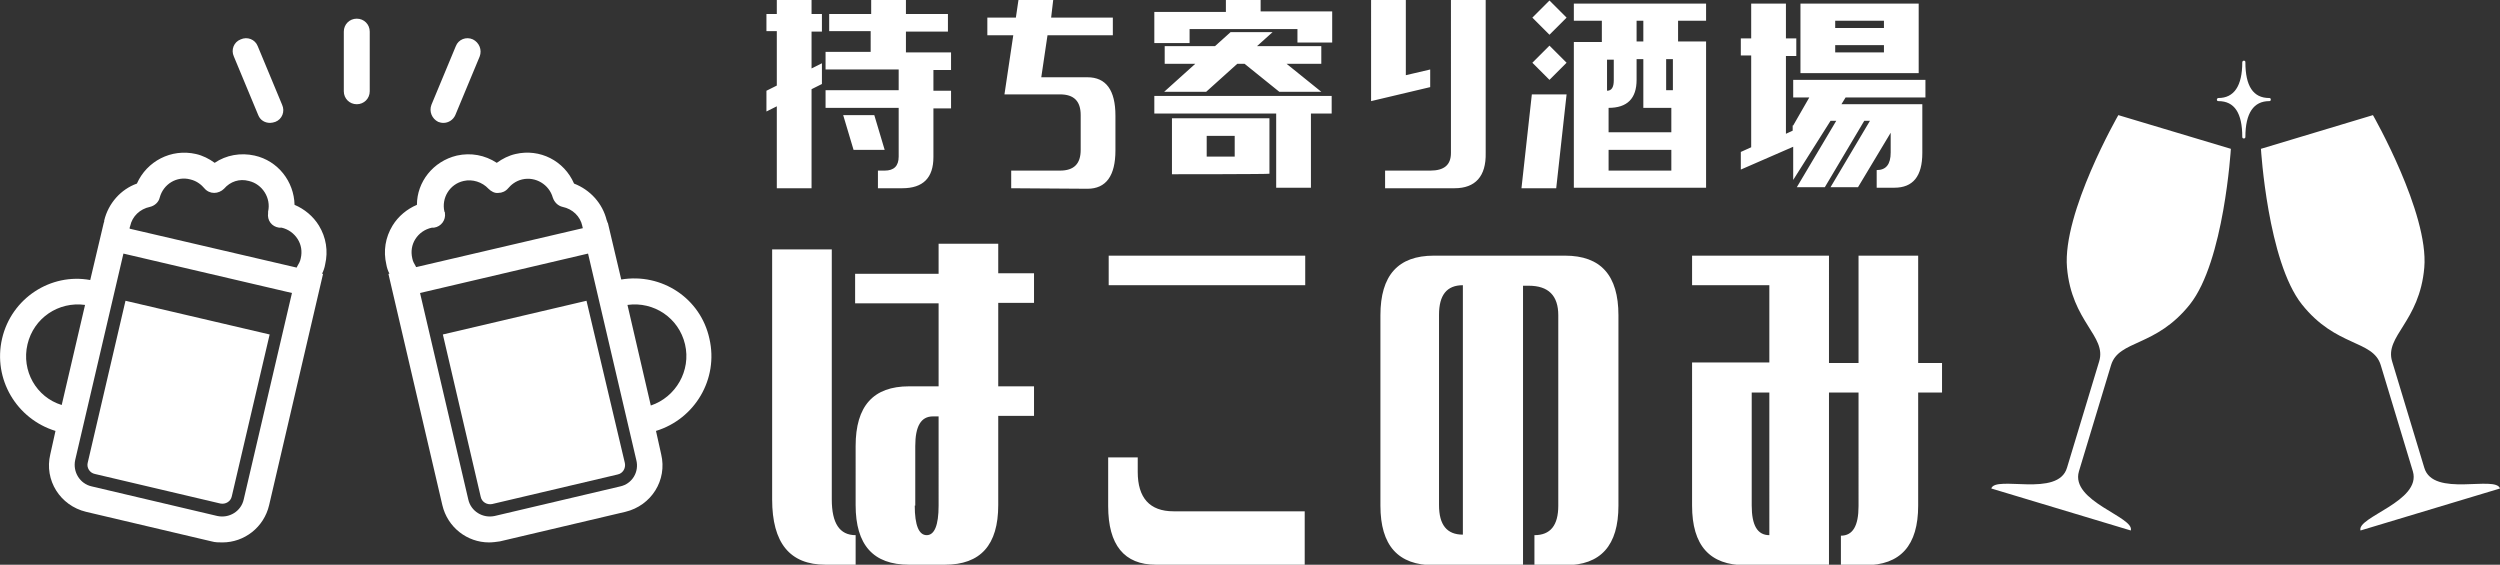 <?xml version="1.0" encoding="UTF-8"?> <svg xmlns="http://www.w3.org/2000/svg" id="レイヤー_1" viewBox="0 0 482.1 108.9"><rect x="0" y="0" width="482.1" height="108.9" fill="#333333" stroke="none"/><style>.st0{fill:#fff}</style><path class="st0" d="M149.8 36.3V20.5l-2 1v-4l2-1V6h-2V2.7h2V0h6.7v2.7h2v3.4h-2v7.1l2-1v4l-2 1v19.1h-6.7zM159.9 6V2.7h8.1V0h6.7v2.7h8.1v3.4h-8.1v4h8.7v3.4H180v4h3.4v3.4H180v9.4c0 4-2 6-6 6h-4.7v-3.4h1.3c1.8 0 2.7-.9 2.7-2.7v-9.4h-14.1v-3.4h14.1v-4h-14.1V10h8.7V6h-8zm4.7 22.9l-2-6.7h6l2 6.7h-6zm30.4 7.4v-3.4h9.4c2.7 0 4-1.3 4-4v-6.7c0-2.7-1.3-4-4-4h-10.7l1.7-11.4h-5V3.4h5.5l.5-3.4h6.7l-.4 3.4h11.9v3.4H202l-1.2 8.1h8.9c3.6 0 5.4 2.5 5.4 7.4V29c0 4.9-1.8 7.4-5.4 7.4l-14.7-.1zm27.6-28v-6h13.8V0h6.7v2.2h13.8v6h-6.7V5.6h-20.8v2.7h-6.8zm0 13.6v-3.4h34.2v3.4h-4v14.3h-6.7V21.9h-23.5zm2-9.6V8.9h9.7l3-2.7h8.1l-3 2.7h12.4v3.4h-6.7l6.7 5.4h-8.1l-6.7-5.4h-1.4l-6 5.4h-8.1l6-5.4h-5.9zm1.4 21.3V22.8h18.8v10.7c0 .1-18.8.1-18.8.1zm6.7-3.4h5.4v-4h-5.4v4zM264.4 0h6.7v14.5l4.7-1.1v3.4l-11.4 2.7V0zm16.1 36.3h-13.4v-3.4h8.7c2.7 0 4-1.1 4-3.4V0h6.7v29.5c.1 4.5-2 6.8-6 6.8zm12.9 0l2-18.1h6.7l-2 18.1h-6.7zm5.4-29.6l-3.3-3.3 3.3-3.3 3.3 3.3-3.3 3.3zm0 8.7l-3.3-3.3 3.3-3.3 3.3 3.3-3.3 3.3zM303.5 4V.7H329V4h-5.4v4h5.4v28.2h-25.5V8.1h5.4V4h-5.4zm6.4 13.5c.9 0 1.3-.7 1.3-2v-4h-1.3v6zm7 3.3v-9.4h-1.3v4c0 3.6-1.8 5.4-5.4 5.4v4.7h12.1v-4.7h-5.4zm-6.7 12.1h12.1v-4h-12.1v4zM315.6 4v4h1.3V4h-1.3zm7 7.4h-1.3v6h1.3v-6zm23.2 12.8l3.1-5.4h-3.1v-3.4h25.5v3.4h-15.4l-.8 1.3h15.6v9.4c0 4.5-1.8 6.7-5.4 6.7h-3.4v-3.4c1.8 0 2.7-1.1 2.7-3.4v-3.8l-6.3 10.5H353l7.6-12.8h-1.1l-7.6 12.8h-5.4l7.6-12.8H353l-7.2 11.4v-6.4l-10.1 4.4v-3.4l2-.9V10.7h-2V7.4h2V.7h6.7v6.7h2v3.4h-2v15l1.3-.6v-1zm1.4-10.1V.7H370v13.4h-22.8zm6.7-8.7h9.4V4h-9.4v1.4zm0 4.7h9.4V8.7h-9.4v1.4zm-194.7 98.8c-6.9 0-10.3-4.2-10.3-12.6V48.1h11.5v48.2c0 4.6 1.5 6.9 4.6 6.9v5.7h-5.8zm5.7-50.4v-5.7H181V47h11.5v5.7h6.9v5.7h-6.9v16.1h6.9v5.7h-6.9v17.2c0 7.7-3.4 11.5-10.3 11.5h-6.9c-6.9 0-10.3-3.8-10.3-11.5V86c0-7.7 3.4-11.5 10.3-11.5h5.7v-16h-16.1zm11.5 39c0 3.8.8 5.7 2.3 5.7 1.5 0 2.3-1.9 2.3-5.7V80.3h-1.1c-2.3 0-3.4 1.9-3.4 5.7v11.5zM213.8 55v-5.7h37.9V55h-37.9zm9.1 53.9c-6.1 0-9.2-3.8-9.2-11.3v-9.4h5.7V91c0 5 2.3 7.6 6.9 7.6h25.3V109l-28.7-.1zm73 0v-5.7c3.1 0 4.6-1.9 4.6-5.7V60.8c0-3.8-1.9-5.7-5.7-5.7h-1.1V109h-17.2c-6.9 0-10.3-3.8-10.3-11.5V60.8c0-7.7 3.4-11.5 10.3-11.5h25.3c6.9 0 10.3 3.8 10.3 11.5v36.7c0 7.7-3.4 11.5-10.3 11.5h-5.9zM282.1 55c-3.1 0-4.6 1.9-4.6 5.7v36.7c0 3.8 1.5 5.7 4.6 5.7V55zm44.2 0v-5.7h26.4V70h5.7V49.3h11.5V70h4.6v5.7h-4.6v21.8c0 7.7-3.4 11.5-10.3 11.5H355v-5.7c2.3 0 3.4-1.9 3.4-5.7V75.7h-5.7V109h-16.1c-6.9 0-10.3-3.8-10.3-11.5V69.9h14.9V55h-14.9zm11.5 42.5c0 3.8 1.1 5.7 3.4 5.7V75.7h-3.4v21.8zM113.1 58l-27.7 6.5 7.3 31.3c.2 1 1.2 1.6 2.2 1.4l24.2-5.7c1-.2 1.6-1.2 1.4-2.2L113.1 58z"></path><path class="st0" d="M119.8 53.9l-2.6-11h-.1c0-.2 0-.3-.1-.4-.8-3.3-3.2-5.9-6.3-7.1-1.9-4.4-6.6-6.8-11.3-5.7-1.3.3-2.5.9-3.6 1.7-2.3-1.5-5-2-7.7-1.4-4.6 1.1-7.7 5.1-7.7 9.5-1.9.8-3.6 2.2-4.7 4-1.4 2.3-1.8 4.9-1.2 7.5.1.6.3 1.2.6 1.8h-.2l10.4 44.6c1 4.3 4.8 7.2 9 7.2.7 0 1.4-.1 2.1-.2l24.2-5.7c5-1.2 8.1-6.1 6.9-11.1l-1-4.5c7.5-2.3 12.1-10 10.3-17.8-1.7-7.8-9.2-12.7-17-11.4zm-39.6-2.5c-.3-.5-.6-1-.7-1.6-.3-1.3-.1-2.6.6-3.7s1.8-1.9 3.2-2.2h.4c1.4-.2 2.3-1.5 2.1-2.8 0-.1 0-.2-.1-.3-.6-2.6 1-5.3 3.7-5.9 1.7-.4 3.6.2 4.8 1.5.5.5 1.2.9 1.9.8.7 0 1.4-.3 1.9-.9.5-.6 1.4-1.4 2.7-1.7 2.6-.6 5.2 1 5.9 3.5.3.9 1 1.6 1.9 1.8 1.9.4 3.4 1.8 3.8 3.7 0 .2.1.3.1.4l-32.1 7.5c-.1 0-.1 0-.1-.1zm39.4 42.4l-24.2 5.7c-2.3.5-4.6-.9-5.1-3.2L81 56.5l32.4-7.6 9.3 39.8c.6 2.3-.8 4.6-3.1 5.1zm5.9-15.6L121 58.8c5.1-.7 9.9 2.5 11.1 7.6 1.2 5.1-1.8 10.2-6.6 11.8zM9.7 87.6c-1.2 5 1.9 9.9 6.9 11.1l24.2 5.7c.7.2 1.4.2 2.1.2 4.2 0 8-2.9 9-7.2l10.4-44.6h-.2c.3-.6.5-1.2.6-1.8.6-2.6.2-5.2-1.2-7.5-1.1-1.8-2.8-3.2-4.7-4-.1-4.5-3.2-8.5-7.7-9.5-2.7-.6-5.5-.1-7.7 1.4-1.1-.8-2.3-1.4-3.6-1.7-4.8-1.1-9.5 1.4-11.4 5.7-3.1 1.1-5.5 3.8-6.3 7.1 0 .2 0 .3-.1.5l-2.6 11C9.8 52.6 2.2 57.5.4 65.3c-1.8 7.8 2.8 15.5 10.3 17.8l-1 4.5zM47 96.3c-.5 2.3-2.8 3.7-5.1 3.2l-24.2-5.7c-2.3-.5-3.7-2.8-3.2-5.1l9.3-39.8 32.5 7.6L47 96.3zM25.1 43.6c.4-1.9 1.9-3.3 3.8-3.7.9-.2 1.7-.9 1.9-1.8.7-2.6 3.3-4.2 5.9-3.5 1.3.3 2.2 1.1 2.7 1.7.5.6 1.2.9 1.9.9s1.4-.3 1.9-.8c1.2-1.4 3-2 4.8-1.5 2.6.6 4.3 3.3 3.7 5.9v.3c-.2 1.4.7 2.6 2.1 2.8h.5c1.3.3 2.4 1.1 3.1 2.2.7 1.1.9 2.4.6 3.7-.1.6-.4 1.1-.7 1.6 0 0 0 .1-.1.2L25 44.1c0-.2 0-.3.1-.5zM5.3 66.4c1.2-5.1 6-8.3 11.1-7.6l-4.5 19.3C7 76.6 4.1 71.5 5.3 66.4z"></path><path class="st0" d="M18.3 91.4l24.2 5.7c1 .2 2-.4 2.2-1.4L52 64.5 24.2 58l-7.3 31.3c-.2.9.4 1.9 1.4 2.1zM46.4 7.6c-1.3.5-1.9 2-1.3 3.3l4.7 11.3c.4 1 1.3 1.5 2.3 1.5.3 0 .7-.1 1-.2 1.3-.5 1.9-2 1.3-3.3L49.7 8.9c-.5-1.3-2-1.9-3.3-1.3zm41.5 1.3l-4.7 11.3c-.5 1.3.1 2.7 1.3 3.3.3.1.6.2 1 .2 1 0 1.9-.6 2.3-1.5l4.7-11.3c.5-1.3-.1-2.7-1.3-3.3-1.3-.6-2.8 0-3.3 1.3zM68.8 3.6c-1.4 0-2.5 1.1-2.5 2.5v11.5c0 1.4 1.1 2.5 2.5 2.5s2.5-1.1 2.5-2.5V6.1c0-1.4-1.1-2.5-2.5-2.5zm329.8 48c.9 10.5 7.7 13.2 6.2 18.1l-6.2 20.5c-1.7 5.8-13.8 1.4-14.6 4l26.9 8.1c.8-2.6-11.7-5.6-10-11.4l6.2-20.5c1.5-4.9 8.6-3.4 15.2-11.7 6.6-8.3 7.9-30 7.9-30l-21.7-6.5s-10.8 18.8-9.9 29.4zm56.6 50.7l26.9-8.1c-.8-2.6-12.9 1.8-14.6-4l-6.2-20.5c-1.5-4.9 5.3-7.6 6.2-18.1s-9.9-29.4-9.9-29.4L436 28.7s1.3 21.7 7.9 30c6.6 8.3 13.7 6.8 15.2 11.7l6.2 20.5c1.7 5.8-10.9 8.8-10.1 11.4zm-17.3-83.1c0-.2-.1-.3-.3-.3-3.1 0-4.6-2.3-4.6-6.9 0-.2-.1-.3-.3-.3-.1 0-.3.1-.3.3 0 4.6-1.6 6.9-4.6 6.9-.1 0-.3.1-.3.3 0 .2.1.3.3.3 3.1 0 4.6 2.3 4.6 6.9 0 .2.1.3.3.3.2 0 .3-.1.3-.3 0-4.6 1.6-6.9 4.6-6.9.2 0 .3-.1.3-.3z"></path></svg> 